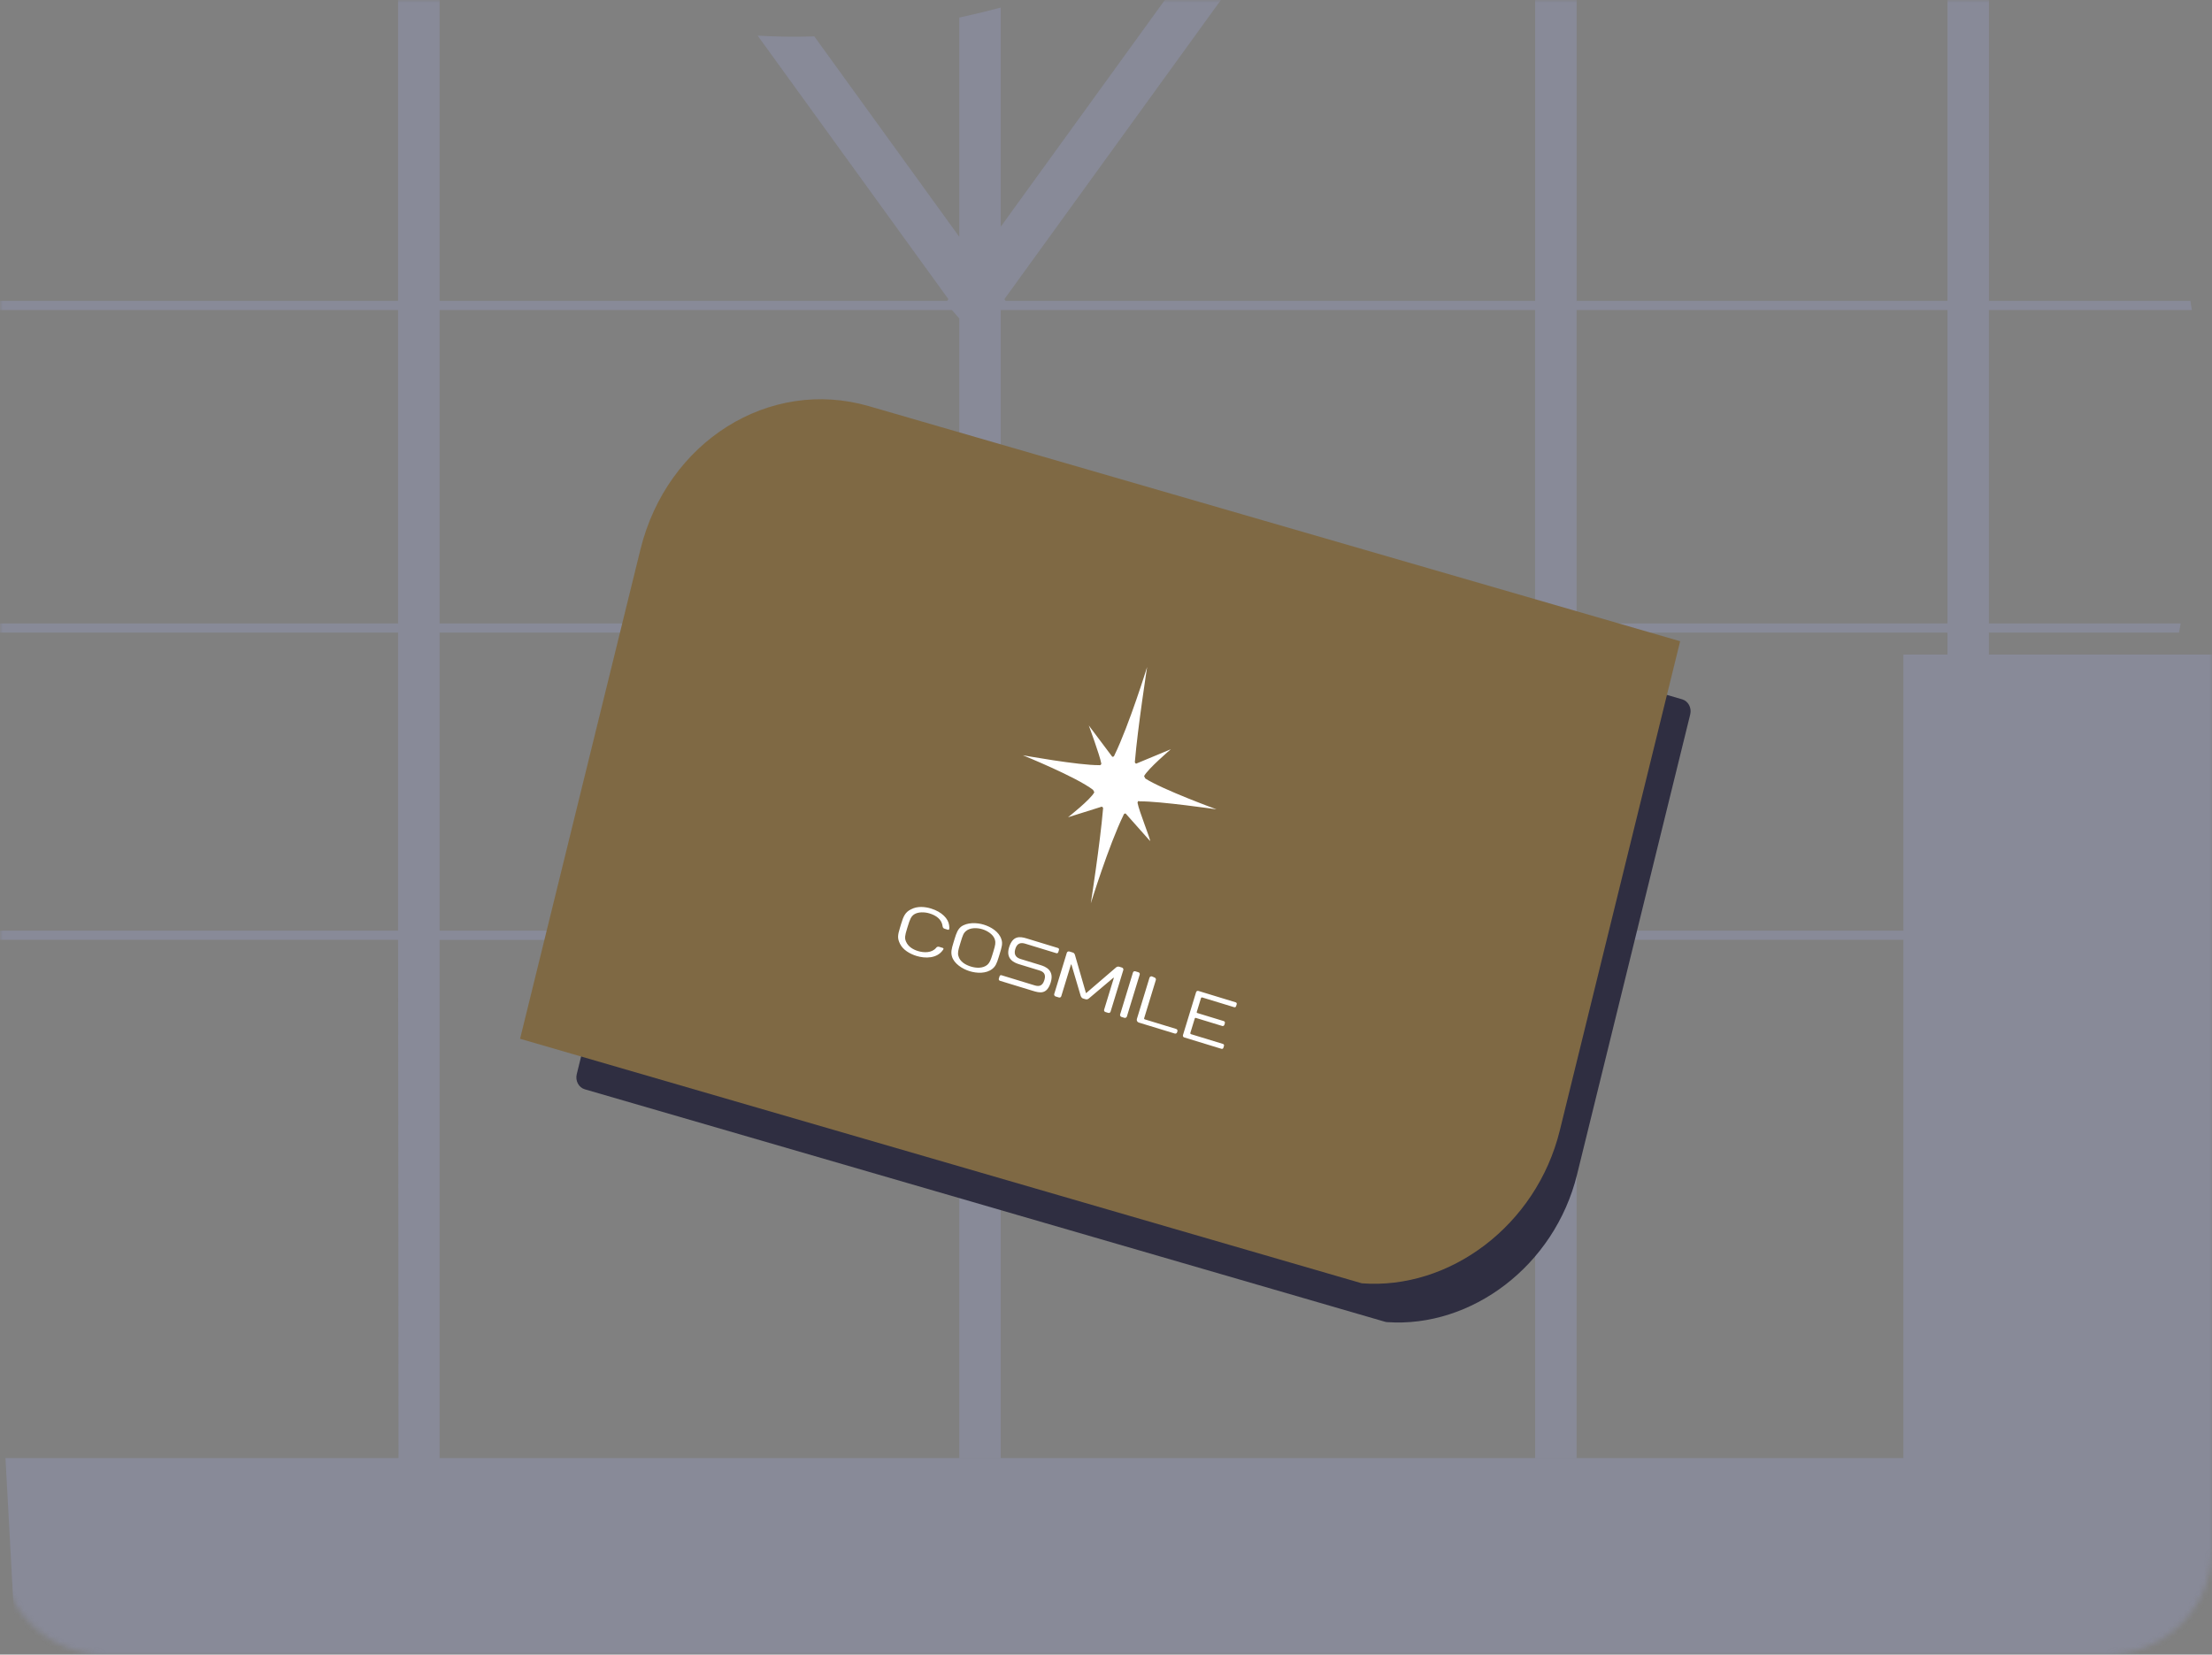 <?xml version="1.0" encoding="UTF-8"?>
<svg width="421px" height="315px" viewBox="0 0 421 315" version="1.1" xmlns="http://www.w3.org/2000/svg" xmlns:xlink="http://www.w3.org/1999/xlink">
    <rect x="0" y="0" width="421" height="315" fill="#808080" stroke="none"/>
    <title>Group 39</title>
    <defs>
        <path d="M20,0 C8.954,0 1.42108547e-14,8.954 1.42108547e-14,19.999 L1.42108547e-14,19.999 L1.42108547e-14,295 C1.42108547e-14,306.045 8.954,314.999 20,314.999 L20,314.999 L401,314.999 C412.045,314.999 420.999,306.045 420.999,295 L420.999,295 L420.999,19.999 C420.999,8.954 412.045,0 401,0 L401,0 L20,0 Z" id="path-1"></path>
        <path d="M20,0 C8.954,0 1.42108547e-14,8.954 1.42108547e-14,19.999 L1.42108547e-14,19.999 L1.42108547e-14,295 C1.42108547e-14,306.045 8.954,314.999 20,314.999 L20,314.999 L401,314.999 C412.045,314.999 420.999,306.045 420.999,295 L420.999,295 L420.999,19.999 C420.999,8.954 412.045,0 401,0 L401,0 L20,0 Z" id="path-3"></path>
        <path d="M20,0 C8.954,0 1.42108547e-14,8.954 1.42108547e-14,19.999 L1.42108547e-14,19.999 L1.42108547e-14,295 C1.42108547e-14,306.045 8.954,314.999 20,314.999 L20,314.999 L401,314.999 C412.045,314.999 420.999,306.045 420.999,295 L420.999,295 L420.999,19.999 C420.999,8.954 412.045,0 401,0 L401,0" id="path-5"></path>
        <path d="M20,0 C8.954,0 1.42108547e-14,8.954 1.42108547e-14,19.999 L1.42108547e-14,19.999 L1.42108547e-14,295 C1.42108547e-14,306.045 8.954,314.999 20,314.999 L20,314.999 L401,314.999 C412.045,314.999 420.999,306.045 420.999,295 L420.999,295 L420.999,19.999 C420.999,8.954 412.045,0 401,0 L401,0 L20,0 Z" id="path-7"></path>
        <path d="M20,0 C8.954,0 1.42108547e-14,8.954 1.42108547e-14,19.999 L1.42108547e-14,295 C1.42108547e-14,306.045 8.954,314.999 20,314.999 L401,314.999 C412.045,314.999 420.999,306.045 420.999,295 L420.999,19.999 C420.999,8.954 412.045,0 401,0" id="path-9"></path>
        <path d="M185.089,181 C186.493,181 188.266,181.426 189.12,182.705 C189.61,183.376 189.61,184.107 189.61,185.446 L189.609,186.132 C189.603,187.311 189.552,187.908 189.12,188.553 C188.266,189.832 186.493,190.259 185.089,190.259 C183.683,190.259 181.85,189.771 181.057,188.553 C180.629,187.883 180.568,187.273 180.568,185.994 L180.568,185.994 L180.568,185.204 C180.568,183.984 180.629,183.315 181.057,182.645 C181.912,181.488 183.683,181 185.089,181 Z M185.089,181.913 C184.05,181.913 182.767,182.279 182.218,183.132 C181.85,183.681 181.85,184.168 181.85,185.446 L181.851,185.871 C181.852,187.045 181.873,187.612 182.218,188.125 C182.828,189.101 184.05,189.345 185.089,189.345 C186.127,189.345 187.349,189.04 187.96,188.125 C188.266,187.639 188.326,187.09 188.326,185.994 L188.326,185.994 L188.326,185.264 C188.326,184.047 188.266,183.618 187.96,183.132 C187.41,182.279 186.127,181.913 185.089,181.913 Z M170,185.386 L170,186.117 C170,187.822 170.121,188.309 170.914,189.161 C171.771,190.075 173.236,190.44 174.582,190.44 C176.353,190.44 178.429,189.771 179.04,187.943 C179.101,187.822 179.101,187.761 179.101,187.701 C179.101,187.578 179.04,187.518 178.919,187.518 L178.185,187.518 C178.002,187.518 177.757,187.639 177.697,187.883 C177.207,189.04 175.803,189.466 174.582,189.466 C173.602,189.466 172.566,189.222 171.894,188.431 C171.404,187.883 171.344,187.396 171.344,186.055 L171.344,185.507 C171.344,184.107 171.404,183.558 171.831,183.01 C172.443,182.279 173.665,181.974 174.582,181.974 C175.863,181.974 177.147,182.339 177.697,183.618 C177.818,183.863 178.002,183.924 178.185,183.924 L178.858,183.924 C178.98,183.924 179.04,183.802 179.04,183.741 C179.04,183.618 178.98,183.376 178.796,183.01 C178.308,181.913 176.78,181 174.582,181 C173.359,181 171.954,181.305 171.037,182.218 C170.06,183.07 170,184.047 170,185.386 Z M218.2,189.648 C218.2,189.953 218.443,190.197 218.749,190.197 L225.898,190.197 C226.08,190.197 226.263,190.075 226.263,189.832 L226.263,189.648 C226.263,189.466 226.142,189.282 225.898,189.282 L219.665,189.282 C219.544,189.282 219.483,189.222 219.483,189.101 L219.483,181.488 C219.483,181.305 219.3,181.122 219.115,181.122 L218.566,181.061 C218.383,181.061 218.2,181.244 218.2,181.426 L218.2,189.648 Z M215.268,181.061 C215.083,181.061 214.901,181.184 214.901,181.426 L214.901,189.771 C214.901,189.953 215.083,190.137 215.268,190.137 L215.879,190.137 C216.061,190.137 216.245,189.953 216.245,189.771 L216.245,181.422 C216.245,181.179 216.061,181.061 215.879,181.061 L215.268,181.061 Z M227.853,181.122 C227.668,181.122 227.486,181.244 227.486,181.488 L227.486,190.014 C227.486,190.197 227.608,190.379 227.853,190.379 L235.243,190.379 C235.429,190.379 235.55,190.259 235.55,190.075 L235.55,189.711 C235.55,189.527 235.429,189.405 235.243,189.405 L228.89,189.405 C228.769,189.405 228.709,189.282 228.709,189.222 L228.709,186.36 C228.709,186.239 228.769,186.177 228.89,186.177 L234.145,186.177 C234.32,186.177 234.45,185.994 234.45,185.873 L234.45,185.507 C234.45,185.326 234.266,185.204 234.145,185.204 L228.89,185.204 C228.769,185.204 228.709,185.142 228.709,185.02 L228.709,182.279 C228.709,182.157 228.83,182.097 228.89,182.097 L235.243,182.097 C235.429,182.097 235.55,181.974 235.55,181.791 L235.55,181.426 C235.55,181.244 235.429,181.122 235.243,181.122 L227.853,181.122 Z M212.09,181.122 C211.846,181.122 211.663,181.244 211.542,181.426 L207.57,187.701 C207.57,187.761 207.509,187.761 207.509,187.761 C207.509,187.761 207.447,187.761 207.447,187.701 L203.355,181.426 C203.172,181.184 203.049,181.122 202.806,181.122 L202.683,181.122 L202.134,181.122 C201.95,181.122 201.766,181.305 201.766,181.488 L201.766,189.711 C201.766,189.893 201.95,190.075 202.134,190.075 L202.806,190.075 C202.988,190.075 203.172,189.953 203.172,189.711 L203.172,183.436 C203.172,183.376 203.233,183.376 203.233,183.376 C203.233,183.376 203.293,183.376 203.293,183.436 L206.715,188.614 C206.898,188.796 207.02,188.917 207.265,188.917 L207.753,188.917 C207.998,188.917 208.181,188.796 208.303,188.614 L211.602,183.497 C211.602,183.436 211.663,183.436 211.663,183.436 C211.724,183.436 211.724,183.497 211.724,183.497 L211.724,189.771 C211.724,189.953 211.846,190.137 212.09,190.137 L212.64,190.137 C212.824,190.137 213.007,190.014 213.007,189.771 L213.007,181.488 C213.007,181.305 212.824,181.122 212.64,181.122 L212.09,181.122 Z M193.642,181.122 C192.298,181.122 190.954,181.366 190.954,183.741 C190.954,186.117 192.848,186.239 193.763,186.239 L197.734,186.239 C198.529,186.239 199.199,186.481 199.199,187.701 C199.199,188.917 198.59,189.222 197.734,189.222 L191.136,189.222 C190.954,189.222 190.832,189.345 190.832,189.527 L190.832,190.014 C190.832,190.197 191.014,190.319 191.136,190.319 L197.673,190.319 C199.078,190.319 200.484,190.259 200.484,187.761 C200.484,185.326 198.59,185.204 197.673,185.204 L193.702,185.204 C192.908,185.204 192.176,184.898 192.176,183.681 C192.176,182.462 192.848,182.157 193.702,182.157 L199.873,182.157 C200.055,182.157 200.177,182.036 200.177,181.853 L200.177,181.426 C200.177,181.244 200.055,181.122 199.873,181.122 L193.642,181.122 Z" id="path-11"></path>
    </defs>
    <g id="image_＆_icon" stroke="none" stroke-width="1" fill="none" fill-rule="evenodd">
        <g id="experience.Main2.web-Copy" transform="translate(-300, -1652)">
            <g id="Group-39" transform="translate(300, 1652)">
                <g id="Group-25">
                    <mask id="mask-2" fill="white">
                        <use xlink:href="#path-1"></use>
                    </mask>
                    <g id="Clip-24"></g>
                    <path d="M187.033,277.576 L83.664,277.576 L83.664,238.668 L83.664,178.942 L182.576,178.942 L182.576,277.573 L190.471,277.573 L190.471,178.931 L292.168,178.931 L292.168,277.573 L300.063,277.573 L300.063,178.931 L362.267,178.931 L362.267,277.576 L296.044,277.576 L187.033,277.576 Z M83.664,177.175 L182.576,177.175 L182.576,120.445 L83.664,120.445 L83.664,177.175 Z M83.664,59.035 L181.183,59.035 L182.576,60.632 L182.576,118.691 L83.664,118.691 L83.664,59.035 Z M190.471,177.175 L292.169,177.175 L292.169,120.445 L190.471,120.445 L190.471,177.175 Z M190.471,118.691 L292.169,118.691 L292.169,59.035 L190.471,59.035 L190.471,118.691 Z M300.063,120.445 L370.647,120.445 L370.647,124.621 L362.267,124.621 L362.267,177.176 L300.063,177.176 L300.063,120.445 Z M300.063,118.691 L370.647,118.691 L370.647,59.035 L300.063,59.035 L300.063,118.691 Z M426.935,277.576 L425.629,277.576 L425.629,124.621 L378.542,124.621 L378.542,120.445 L414.717,120.445 C414.828,119.86 414.939,119.275 415.046,118.691 L378.542,118.691 L378.542,59.035 L417.168,59.035 C417.085,58.45 416.992,57.865 416.894,57.281 L378.551,57.281 L378.551,-7.001 C375.969,-9.114 373.338,-11.111 370.657,-12.989 L370.657,57.281 L300.072,57.281 L300.072,-33.893 C298.785,-33.811 297.494,-33.699 296.208,-33.559 C294.865,-33.411 293.521,-33.241 292.178,-33.051 L292.178,57.281 L191.408,57.281 L191.167,56.947 L246.061,-18.926 C240.98,-16.856 235.909,-14.727 230.838,-12.639 L190.471,43.15 L190.471,1.439 C187.845,2.137 185.214,2.772 182.576,3.345 L182.576,45.081 L154.983,6.925 C151.388,7.041 147.795,6.995 144.2,6.784 L180.496,56.947 L180.254,57.281 L83.664,57.281 L83.664,-8.873 C81.036,-9.796 78.403,-10.715 75.77,-11.604 L75.77,57.281 L-19.089,57.281 L-19.116,59.035 L75.77,59.035 L75.77,118.691 L-15.81,118.691 C-15.731,119.275 -15.652,119.86 -15.569,120.445 L75.77,120.445 L75.77,177.176 L-1.331,177.176 C-1.108,177.762 -0.881,178.346 -0.648,178.931 L75.77,178.931 L75.846,277.576 L1.04,277.576 L3.069,315 L428.964,315 L426.935,277.576 Z" id="Fill-23" fill-opacity="0.3" fill="#9AA2D0" mask="url(#mask-2)"></path>
                </g>
                <g id="Group-32">
                    <g id="Group-28">
                        <mask id="mask-4" fill="white">
                            <use xlink:href="#path-3"></use>
                        </mask>
                        <g id="Clip-27"></g>
                        <path d="M175.345,91.165 C155.907,85.531 135.942,98.071 130.752,119.175 L109.769,204.508 C109.462,205.759 110.146,207.043 111.298,207.378 L263.563,251.623 C263.711,251.666 263.864,251.694 264.018,251.705 C280.004,252.815 295.866,241.039 300.153,223.604 L321.693,136.008 C322,134.756 321.316,133.471 320.163,133.137 L175.345,91.165 Z" id="Fill-26" fill="#2F2E41" mask="url(#mask-4)"></path>
                    </g>
                    <g id="Group-31">
                        <mask id="mask-6" fill="white">
                            <use xlink:href="#path-5"></use>
                        </mask>
                        <g id="Clip-30"></g>
                        <path d="M222.817,178.995 C223.592,181.377 220.844,183.233 219.229,181.415 L218.029,180.063 C217.442,179.893 217.282,180.546 217.282,180.546 C215.982,183.216 214.611,186.509 213.291,189.929 C212.313,192.463 208.821,191.439 209.156,188.717 C209.607,185.049 210.002,181.479 210.25,178.508 C210.411,177.855 209.825,177.686 209.825,177.686 L208.283,178.171 C206.142,178.844 204.601,176.003 206.151,174.265 C206.666,173.686 207.063,173.167 207.271,172.754 L206.845,171.932 C205.02,170.523 201.962,168.827 198.627,167.164 C196.387,166.047 197.328,162.395 199.776,162.703 C203.388,163.158 206.762,163.48 208.93,163.452 C209.516,163.622 209.676,162.971 209.676,162.971 C209.654,162.848 209.627,162.712 209.594,162.565 C209.046,160.117 211.894,158.539 213.359,160.493 L213.409,160.558 C213.995,160.728 214.155,160.076 214.155,160.076 C215.456,157.406 216.827,154.113 218.147,150.693 C219.124,148.159 222.616,149.183 222.281,151.905 C221.831,155.573 221.435,159.142 221.187,162.114 C221.026,162.766 221.612,162.935 221.612,162.935 L222.551,162.546 C224.628,161.683 226.417,164.396 224.979,166.239 C224.69,166.609 224.465,166.94 224.327,167.216 L224.753,168.038 C226.495,169.155 229.302,170.522 232.402,171.896 C234.691,172.911 233.854,176.641 231.391,176.4 C227.997,176.066 224.871,175.839 222.828,175.865 C222.242,175.695 222.242,175.695 222.082,176.348 C222.195,176.978 222.465,177.912 222.817,178.995" id="Fill-29" fill="#2F2E41" mask="url(#mask-6)"></path>
                    </g>
                </g>
                <g id="Group-35">
                    <mask id="mask-8" fill="white">
                        <use xlink:href="#path-7"></use>
                    </mask>
                    <g id="Clip-34"></g>
                    <path d="M165.361,77.32 C146.41,71.828 126.945,84.054 121.885,104.629 L98.984,197.761 L259.183,244.312 C275.832,245.598 292.409,233.363 296.873,215.207 L319.774,122.074 L165.361,77.32 Z" id="Fill-33" fill="#7F6944" mask="url(#mask-8)"></path>
                </g>
                <g id="Group-38">
                    <mask id="mask-10" fill="white">
                        <use xlink:href="#path-9"></use>
                    </mask>
                    <g id="Clip-37"></g>
                    <path d="M218.892,160.116 L214.252,154.891 C213.926,154.797 213.837,155.159 213.837,155.159 C211.022,160.938 207.61,171.976 207.61,171.976 C207.61,171.976 209.395,160.467 209.933,154.028 C210.022,153.665 209.696,153.571 209.696,153.571 L203.274,155.589 C203.274,155.589 207.597,152.186 208.278,150.832 L208.042,150.375 C204.819,147.89 194.674,143.786 194.674,143.786 C194.674,143.786 205.354,145.717 209.2,145.668 C209.525,145.762 209.614,145.4 209.614,145.4 C209.32,143.763 207.223,138.112 207.223,138.112 L211.686,144.061 C212.012,144.156 212.101,143.793 212.101,143.793 C214.916,138.014 218.327,126.977 218.327,126.977 C218.327,126.977 216.543,138.485 216.005,144.925 C215.916,145.286 216.241,145.381 216.241,145.381 L222.841,142.639 C222.841,142.639 218.43,146.403 217.748,147.758 L217.985,148.214 C221.297,150.338 231.53,154.08 231.53,154.08 C231.53,154.08 220.763,152.511 216.916,152.56 C216.591,152.466 216.591,152.466 216.502,152.828 C216.796,154.465 218.982,159.754 218.892,160.116" id="Fill-36" fill="#FFFFFF" mask="url(#mask-10)"></path>
                    <mask id="mask-12" fill="white">
                        <use xlink:href="#path-11"></use>
                    </mask>
                    <use id="Clip-74" fill="#FFFFFF" transform="translate(202.775, 185.72) rotate(17) translate(-202.775, -185.72) " xlink:href="#path-11"></use>
                </g>
            </g>
        </g>
    </g>
</svg>